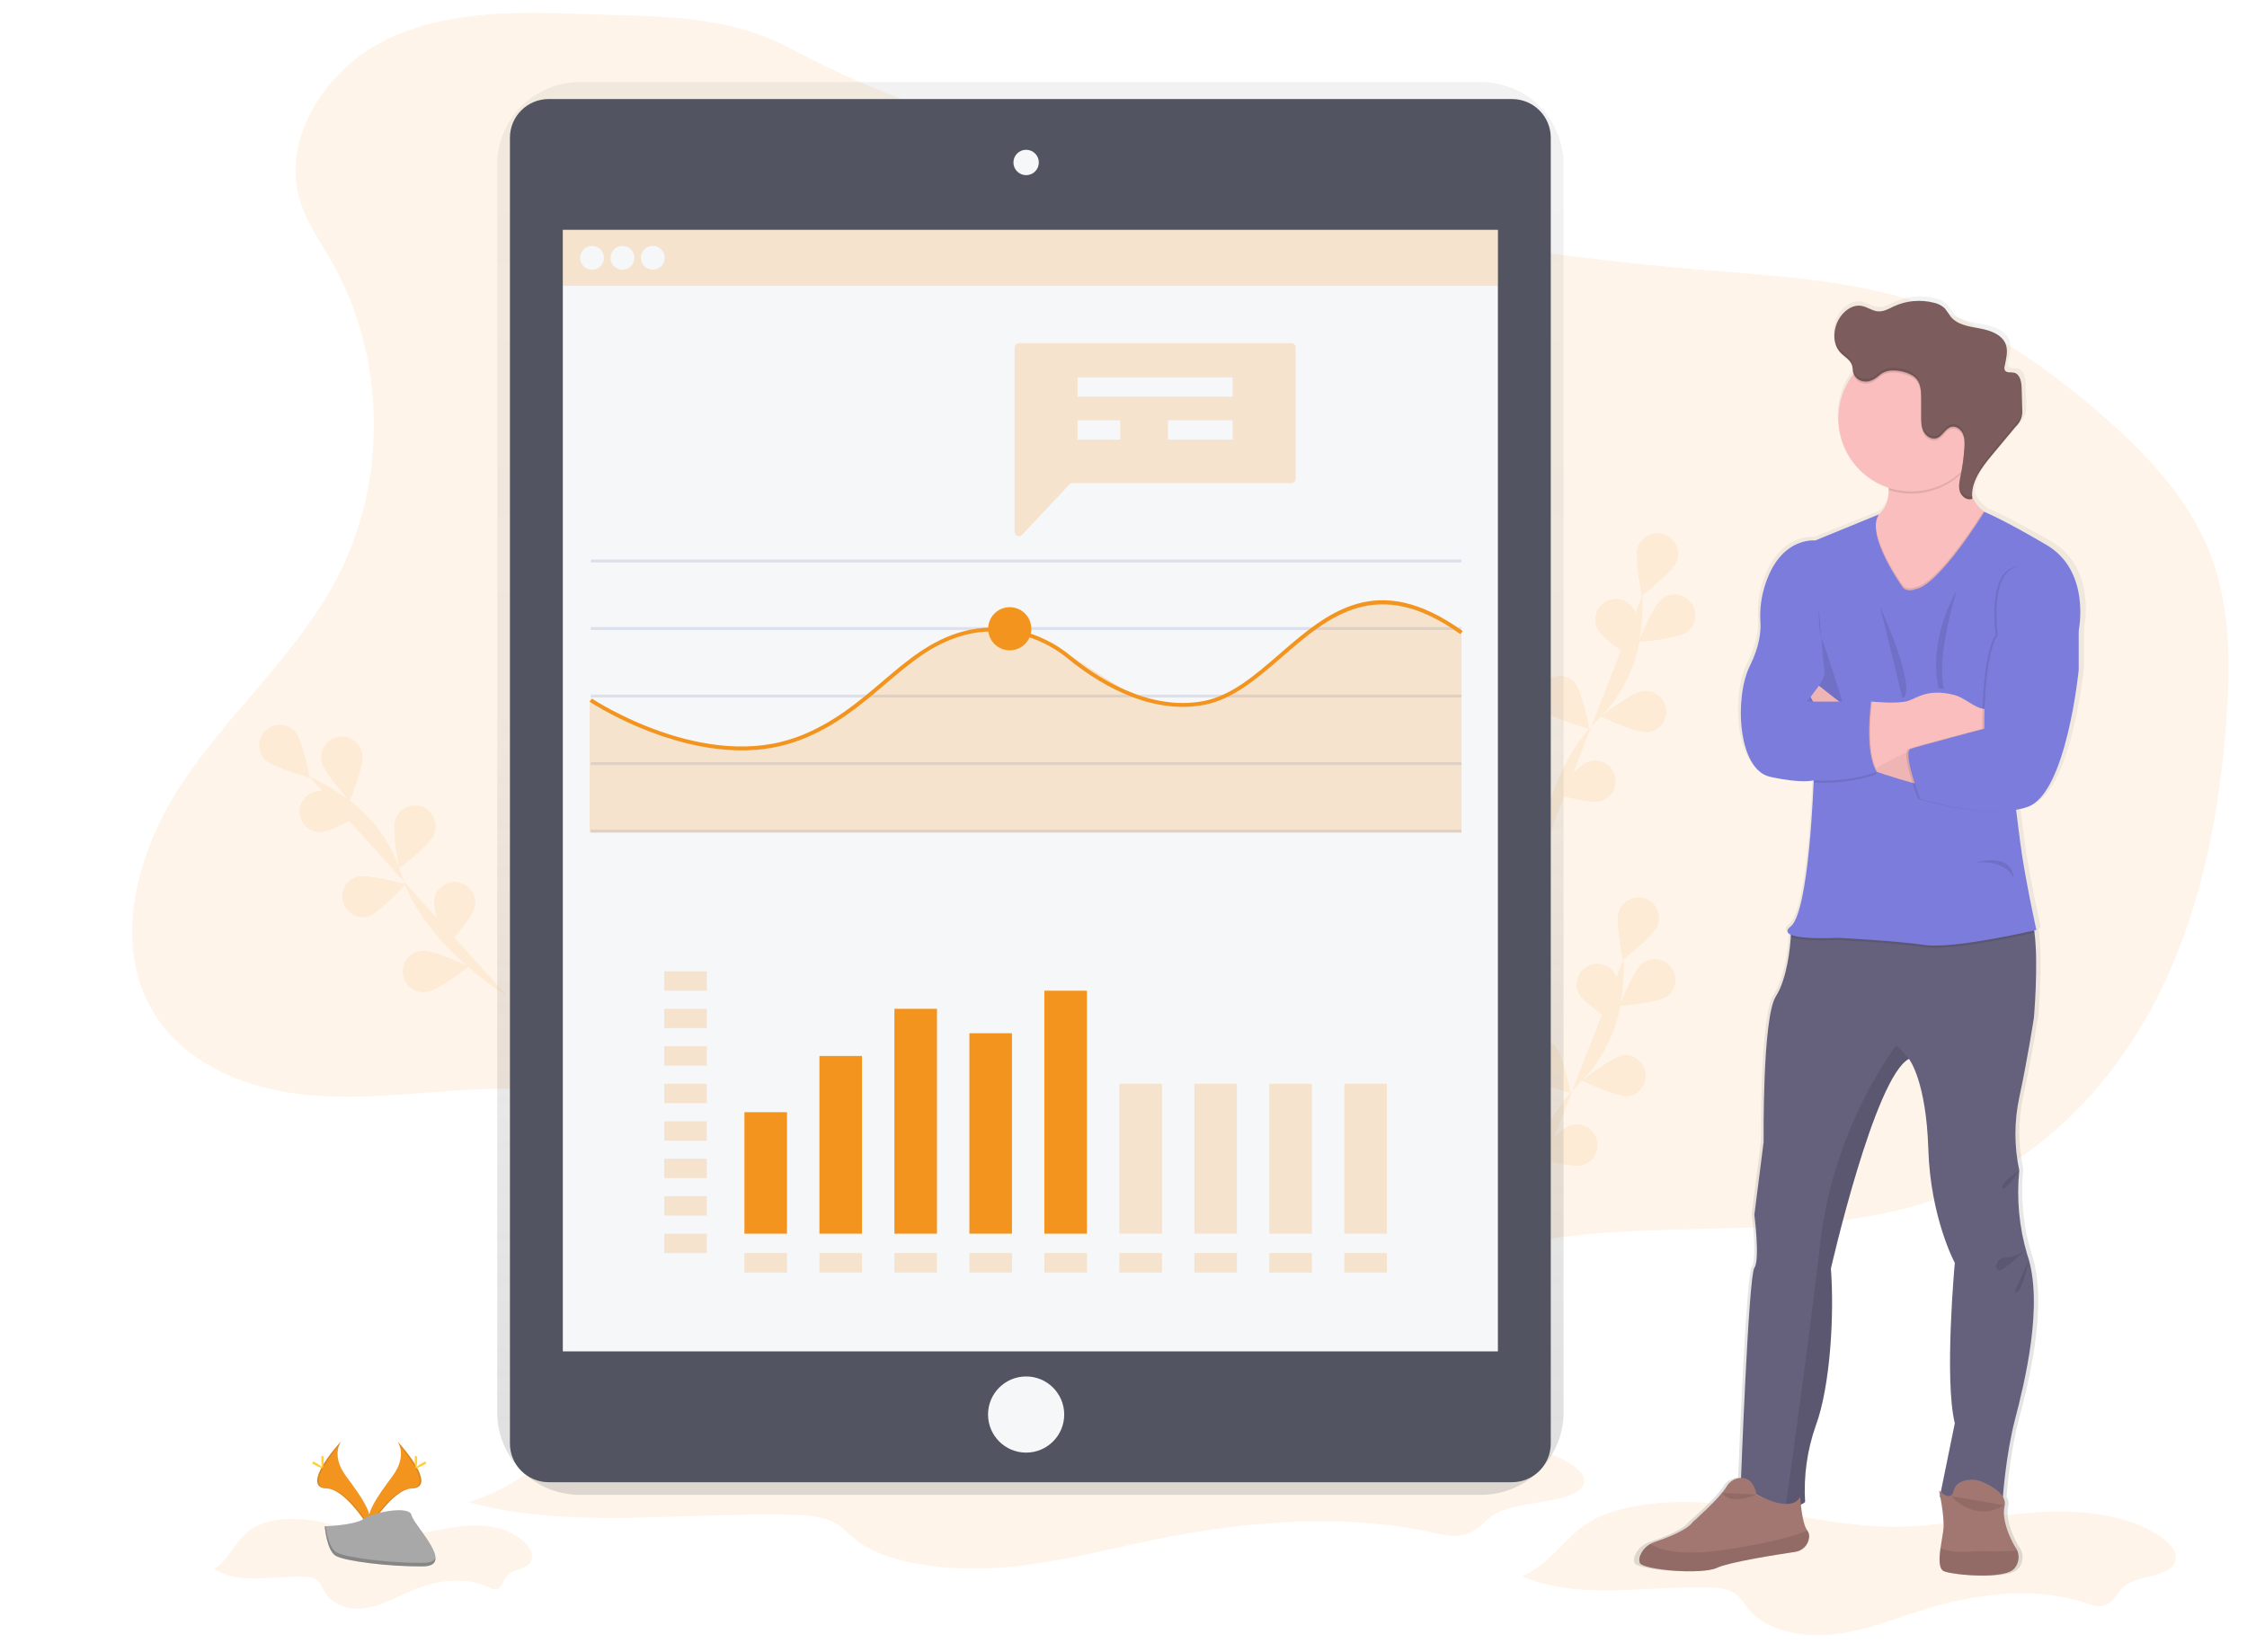 <svg xmlns="http://www.w3.org/2000/svg" width="408" height="300" viewBox="0 0 408 300">
  <defs>
    <linearGradient id="analyzy-a" x1="49.996%" x2="49.996%" y1="100.004%" y2="0%">
      <stop offset="0%" stop-color="gray" stop-opacity=".25"/>
      <stop offset="54%" stop-color="gray" stop-opacity=".12"/>
      <stop offset="100%" stop-color="gray" stop-opacity=".1"/>
    </linearGradient>
    <linearGradient id="analyzy-b" x1="49.985%" x2="49.985%" y1="99.989%" y2=".006%">
      <stop offset="0%" stop-color="gray" stop-opacity=".25"/>
      <stop offset="54%" stop-color="gray" stop-opacity=".12"/>
      <stop offset="100%" stop-color="gray" stop-opacity=".1"/>
    </linearGradient>
  </defs>
  <g fill="none" fill-rule="evenodd">
    <rect width="408" height="300" fill="#FFF"/>
    <g fill-rule="nonzero" transform="translate(24 2.345)">
      <path fill="#F3941F" d="M82.545,0.229 C70.305,-0.222 57.52,-0.538 46.452,4.707 C35.385,9.952 26.828,22.66 30.54,34.344 C31.751,38.153 34.11,41.473 36.1,44.94 C46.047,62.281 46.509,84.695 37.286,102.433 C30.188,116.089 18.155,126.481 9.493,139.203 C0.831,151.925 -4.092,169.558 4.43,182.376 C10.264,191.152 21.092,195.422 31.582,196.457 C42.072,197.492 52.622,195.862 63.157,195.443 C83.659,194.655 104.073,198.515 122.871,206.733 C148.748,218.075 171.041,237.479 198.289,244.966 C201.56,245.864 204.979,246.589 208.324,245.98 C214.258,244.899 218.571,239.996 223.216,236.123 C238.044,223.848 258.573,221.556 277.82,220.986 C297.067,220.416 317.114,220.856 334.512,212.594 C349.703,205.381 361.397,191.961 368.668,176.803 C375.94,161.645 379.098,144.8 380.289,128.026 C380.993,118.042 380.968,107.735 377.394,98.389 C373.376,87.881 365.228,79.513 356.682,72.198 C347.752,64.552 338.019,57.624 326.994,53.498 C313.825,48.57 299.529,47.866 285.507,46.697 C256.754,44.296 228.225,39.716 200.166,32.996 C173.534,26.631 144.294,19.679 120.039,6.713 C107.867,0.204 96.267,0.722 82.545,0.229 Z" opacity=".1"/>
      <g fill="#F3941F" opacity=".1" transform="translate(244.727 160.532)">
        <path d="M6.648,61.137 C6.648,61.137 7.895,43.673 17.726,34.15 C21.876,30.183 24.627,24.976 25.564,19.312 C25.988,16.62 26.164,13.894 26.093,11.17"/>
        <path d="M32.251 5.133C31.529 7.062 25.948 11.349 25.948 11.349 25.948 11.349 24.54 4.453 25.269 2.524 25.989.596 28.136-.382 30.064.338 31.993 1.058 32.972 3.205 32.251 5.133L32.251 5.133zM34.033 17.971C32.378 19.196 25.364 19.763 25.364 19.763 25.364 19.763 27.934 13.212 29.589 11.983 31.243 10.824 33.52 11.192 34.724 12.813 35.928 14.435 35.622 16.72 34.033 17.968L34.033 17.971zM26.959 36.125C24.909 36.35 18.568 33.309 18.568 33.309 18.568 33.309 24.096 28.951 26.142 28.733 28.117 28.624 29.832 30.077 30.049 32.042 30.266 34.008 28.909 35.8 26.959 36.125L26.959 36.125zM18.511 48.657C16.532 49.224 9.764 47.288 9.764 47.288 9.764 47.288 14.476 42.06 16.455 41.494 17.749 41.082 19.164 41.406 20.149 42.339 21.135 43.273 21.536 44.668 21.195 45.982 20.854 47.295 19.826 48.32 18.511 48.657L18.511 48.657zM17.892 17.397C18.772 19.256 24.695 23.054 24.695 23.054 24.695 23.054 25.512 16.067 24.628 14.204 23.711 12.407 21.531 11.665 19.708 12.529 17.885 13.393 17.08 15.55 17.892 17.397L17.892 17.397zM8.197 32.179C9.606 33.689 16.384 35.544 16.384 35.544 16.384 35.544 15.071 28.63 13.673 27.117 12.273 25.614 9.921 25.526 8.412 26.92 6.904 28.315 6.808 30.666 8.197 32.179zM.75 47.837C1.87 49.562 8.25 52.537 8.25 52.537 8.25 52.537 8.124 45.496 7 43.775 5.853 42.115 3.592 41.669 1.9 42.769.208 43.869-.302 46.115.75 47.837z"/>
        <path d="M32.251 5.133C31.529 7.062 25.948 11.349 25.948 11.349 25.948 11.349 24.54 4.453 25.269 2.524 25.989.596 28.136-.382 30.064.338 31.993 1.058 32.972 3.205 32.251 5.133L32.251 5.133zM34.033 17.971C32.378 19.196 25.364 19.763 25.364 19.763 25.364 19.763 27.934 13.212 29.589 11.983 31.243 10.824 33.52 11.192 34.724 12.813 35.928 14.435 35.622 16.72 34.033 17.968L34.033 17.971zM26.959 36.125C24.909 36.35 18.568 33.309 18.568 33.309 18.568 33.309 24.096 28.951 26.142 28.733 28.117 28.624 29.832 30.077 30.049 32.042 30.266 34.008 28.909 35.8 26.959 36.125L26.959 36.125zM18.511 48.657C16.532 49.224 9.764 47.288 9.764 47.288 9.764 47.288 14.476 42.06 16.455 41.494 17.749 41.082 19.164 41.406 20.149 42.339 21.135 43.273 21.536 44.668 21.195 45.982 20.854 47.295 19.826 48.32 18.511 48.657L18.511 48.657zM17.892 17.397C18.772 19.256 24.695 23.054 24.695 23.054 24.695 23.054 25.512 16.067 24.628 14.204 23.711 12.407 21.531 11.665 19.708 12.529 17.885 13.393 17.08 15.55 17.892 17.397L17.892 17.397zM8.197 32.179C9.606 33.689 16.384 35.544 16.384 35.544 16.384 35.544 15.071 28.63 13.673 27.117 12.273 25.614 9.921 25.526 8.412 26.92 6.904 28.315 6.808 30.666 8.197 32.179zM.75 47.837C1.87 49.562 8.25 52.537 8.25 52.537 8.25 52.537 8.124 45.496 7 43.775 5.853 42.115 3.592 41.669 1.9 42.769.208 43.869-.302 46.115.75 47.837z"/>
      </g>
      <g fill="#F3941F" opacity=".1" transform="translate(248.248 94.35)">
        <path d="M6.578,61.214 C6.578,61.214 7.824,43.75 17.656,34.228 C21.805,30.259 24.555,25.053 25.494,19.39 C25.92,16.698 26.097,13.972 26.022,11.247"/>
        <path d="M32.181 5.21C31.477 7.136 25.881 11.423 25.881 11.423 25.881 11.423 24.473 4.527 25.198 2.601 25.919.674 28.066-.305 29.994.415 31.922 1.136 32.901 3.282 32.181 5.21L32.181 5.21zM33.973 18.045C32.322 19.274 25.304 19.837 25.304 19.837 25.304 19.837 27.874 13.289 29.529 12.061 30.596 11.223 32.033 11.031 33.283 11.558 34.532 12.086 35.397 13.25 35.54 14.598 35.684 15.947 35.084 17.267 33.973 18.045L33.973 18.045zM26.888 36.203C24.842 36.428 18.501 33.386 18.501 33.386 18.501 33.386 24.029 29.032 26.075 28.81 27.413 28.638 28.739 29.202 29.543 30.284 30.348 31.366 30.505 32.798 29.954 34.029 29.404 35.26 28.231 36.098 26.888 36.22L26.888 36.203zM18.441 48.735C16.462 49.302 9.694 47.365 9.694 47.365 9.694 47.365 14.409 42.138 16.384 41.568 18.353 41.031 20.388 42.177 20.95 44.138 21.512 46.1 20.392 48.148 18.437 48.735L18.441 48.735zM17.821 17.471C18.701 19.333 24.628 23.132 24.628 23.132 24.628 23.132 25.441 16.141 24.561 14.282 24.007 13.051 22.832 12.216 21.488 12.097 20.143 11.979 18.84 12.596 18.079 13.71 17.319 14.825 17.22 16.263 17.821 17.471zM8.127 32.253C9.536 33.767 16.318 35.618 16.318 35.618 16.318 35.618 15.001 28.704 13.603 27.194 12.193 25.745 9.884 25.683 8.399 27.056 6.913 28.428 6.793 30.733 8.127 32.253L8.127 32.253zM.68 47.915C1.803 49.64 8.18 52.614 8.18 52.614 8.18 52.614 8.053 45.574 6.93 43.852 6.222 42.694 4.941 42.012 3.585 42.071 2.229 42.13 1.012 42.921.408 44.136-.196 45.351-.092 46.798.68 47.915L.68 47.915z"/>
        <path d="M32.181 5.21C31.477 7.136 25.881 11.423 25.881 11.423 25.881 11.423 24.473 4.527 25.198 2.601 25.919.674 28.066-.305 29.994.415 31.922 1.136 32.901 3.282 32.181 5.21L32.181 5.21zM33.973 18.045C32.322 19.274 25.304 19.837 25.304 19.837 25.304 19.837 27.874 13.289 29.529 12.061 30.596 11.223 32.033 11.031 33.283 11.558 34.532 12.086 35.397 13.25 35.54 14.598 35.684 15.947 35.084 17.267 33.973 18.045L33.973 18.045zM26.888 36.203C24.842 36.428 18.501 33.386 18.501 33.386 18.501 33.386 24.029 29.032 26.075 28.81 27.413 28.638 28.739 29.202 29.543 30.284 30.348 31.366 30.505 32.798 29.954 34.029 29.404 35.26 28.231 36.098 26.888 36.22L26.888 36.203zM18.441 48.735C16.462 49.302 9.694 47.365 9.694 47.365 9.694 47.365 14.409 42.138 16.384 41.568 18.353 41.031 20.388 42.177 20.95 44.138 21.512 46.1 20.392 48.148 18.437 48.735L18.441 48.735zM17.821 17.471C18.701 19.333 24.628 23.132 24.628 23.132 24.628 23.132 25.441 16.141 24.561 14.282 24.007 13.051 22.832 12.216 21.488 12.097 20.143 11.979 18.84 12.596 18.079 13.71 17.319 14.825 17.22 16.263 17.821 17.471zM8.127 32.253C9.536 33.767 16.318 35.618 16.318 35.618 16.318 35.618 15.001 28.704 13.603 27.194 12.193 25.745 9.884 25.683 8.399 27.056 6.913 28.428 6.793 30.733 8.127 32.253L8.127 32.253zM.68 47.915C1.803 49.64 8.18 52.614 8.18 52.614 8.18 52.614 8.053 45.574 6.93 43.852 6.222 42.694 4.941 42.012 3.585 42.071 2.229 42.13 1.012 42.921.408 44.136-.196 45.351-.092 46.798.68 47.915L.68 47.915z"/>
      </g>
      <g fill="#F3941F" opacity=".1" transform="translate(22.888 129.202)">
        <path d="M45.139,49.245 C45.139,49.245 30.1,40.283 26.004,27.229 C24.327,21.739 20.912,16.942 16.272,13.56 C14.056,11.969 11.699,10.586 9.229,9.427"/>
        <path d="M6.606 1.204C8.014 2.714 9.328 9.628 9.328 9.628 9.328 9.628 2.535 7.78 1.137 6.27-.194 4.751-.075 2.45 1.407 1.077 2.888-.295 5.193-.239 6.606 1.204L6.606 1.204zM18.877 5.404C19.23 7.431 16.582 13.951 16.582 13.951 16.582 13.951 11.884 8.709 11.532 6.682 11.267 5.354 11.743 3.987 12.775 3.11 13.807 2.234 15.233 1.986 16.501 2.462 17.769 2.938 18.678 4.064 18.877 5.404L18.877 5.404zM31.92 19.865C31.216 21.794 25.621 26.085 25.621 26.085 25.621 26.085 24.212 19.189 24.934 17.263 25.372 15.979 26.473 15.034 27.809 14.796 29.145 14.558 30.506 15.064 31.36 16.118 32.215 17.172 32.43 18.607 31.92 19.865L31.92 19.865zM39.318 33.041C38.938 35.066 34.163 40.254 34.163 40.254 34.163 40.254 31.61 33.696 31.994 31.676 32.241 30.368 33.168 29.291 34.424 28.851 35.681 28.411 37.077 28.675 38.087 29.543 39.096 30.411 39.566 31.751 39.318 33.059L39.318 33.041zM11.11 19.541C13.166 19.59 19.226 16.021 19.226 16.021 19.226 16.021 13.346 12.149 11.286 12.099 9.255 12.091 7.591 13.709 7.543 15.739 7.495 17.769 9.081 19.464 11.11 19.552L11.11 19.541zM19.958 34.844C21.937 34.274 26.649 29.042 26.649 29.042 26.649 29.042 19.881 27.11 17.902 27.68 15.969 28.285 14.873 30.322 15.432 32.268 15.992 34.214 18.003 35.357 19.962 34.844L19.958 34.844zM30.6 48.534C32.649 48.309 38.174 43.958 38.174 43.958 38.174 43.958 31.836 40.909 29.783 41.142 28.405 41.217 27.181 42.048 26.604 43.301 26.026 44.554 26.188 46.024 27.026 47.12 27.863 48.217 29.238 48.761 30.6 48.534L30.6 48.534z"/>
        <path d="M6.606 1.204C8.014 2.714 9.328 9.628 9.328 9.628 9.328 9.628 2.535 7.78 1.137 6.27-.194 4.751-.075 2.45 1.407 1.077 2.888-.295 5.193-.239 6.606 1.204L6.606 1.204zM18.877 5.404C19.23 7.431 16.582 13.951 16.582 13.951 16.582 13.951 11.884 8.709 11.532 6.682 11.267 5.354 11.743 3.987 12.775 3.11 13.807 2.234 15.233 1.986 16.501 2.462 17.769 2.938 18.678 4.064 18.877 5.404L18.877 5.404zM31.92 19.865C31.216 21.794 25.621 26.085 25.621 26.085 25.621 26.085 24.212 19.189 24.934 17.263 25.372 15.979 26.473 15.034 27.809 14.796 29.145 14.558 30.506 15.064 31.36 16.118 32.215 17.172 32.43 18.607 31.92 19.865L31.92 19.865zM39.318 33.041C38.938 35.066 34.163 40.254 34.163 40.254 34.163 40.254 31.61 33.696 31.994 31.676 32.241 30.368 33.168 29.291 34.424 28.851 35.681 28.411 37.077 28.675 38.087 29.543 39.096 30.411 39.566 31.751 39.318 33.059L39.318 33.041zM11.11 19.541C13.166 19.59 19.226 16.021 19.226 16.021 19.226 16.021 13.346 12.149 11.286 12.099 9.255 12.091 7.591 13.709 7.543 15.739 7.495 17.769 9.081 19.464 11.11 19.552L11.11 19.541zM19.958 34.844C21.937 34.274 26.649 29.042 26.649 29.042 26.649 29.042 19.881 27.11 17.902 27.68 15.969 28.285 14.873 30.322 15.432 32.268 15.992 34.214 18.003 35.357 19.962 34.844L19.958 34.844zM30.6 48.534C32.649 48.309 38.174 43.958 38.174 43.958 38.174 43.958 31.836 40.909 29.783 41.142 28.405 41.217 27.181 42.048 26.604 43.301 26.026 44.554 26.188 46.024 27.026 47.12 27.863 48.217 29.238 48.761 30.6 48.534L30.6 48.534z"/>
      </g>
      <path fill="#F3941F" d="M252.379 283.866C262.488 288.262 274.823 285.587 286.296 285.897 287.863 285.939 289.528 286.069 290.785 286.83 292.042 287.59 292.666 288.819 293.528 289.875 296.743 293.796 303.331 295.057 309.089 294.391 314.846 293.726 320.124 291.522 325.558 289.847 334.949 286.946 345.682 285.622 354.946 288.79 355.795 289.079 356.707 289.414 357.601 289.297 359.633 289.04 360.239 286.935 361.658 285.735 364.221 283.563 369.792 284.154 370.918 281.292 371.577 279.617 370.059 277.899 368.404 276.755 362.066 272.375 353.016 271.654 344.731 272.33 336.445 273.005 328.301 274.868 319.973 274.875 309.596 274.875 299.571 272.016 289.296 270.844 282.179 270.034 274.411 270.14 267.739 272.523 260.506 275.1 258.914 280.905 252.379 283.866zM61.062 270.379C78.316 275.346 99.373 272.323 118.951 272.675 121.631 272.724 124.469 272.868 126.621 273.731 128.772 274.593 129.829 275.984 131.304 277.173 136.79 281.606 148.033 283.031 157.858 282.278 167.682 281.525 176.697 279.036 185.972 277.142 202 273.864 220.325 272.372 236.135 275.945 237.586 276.272 239.114 276.649 240.671 276.519 244.136 276.227 245.167 273.85 247.594 272.491 251.97 270.027 261.474 270.707 263.397 267.475 264.524 265.581 261.932 263.638 259.108 262.346 248.305 257.4 232.846 256.583 218.702 257.347 204.557 258.111 190.655 260.213 176.447 260.223 158.735 260.223 141.621 256.995 124.082 255.668 111.934 254.753 98.676 254.865 87.285 257.569 74.936 260.487 72.214 267.046 61.062 270.379zM14.877 282.552C19.807 285.517 25.793 283.714 31.378 283.922 32.142 283.95 32.952 284.038 33.564 284.548 34.177 285.059 34.48 285.893 34.899 286.604 36.462 289.248 39.667 290.1 42.466 289.649 45.266 289.199 47.836 287.717 50.481 286.583 55.058 284.629 60.273 283.739 64.777 285.879 65.163 286.126 65.615 286.249 66.073 286.231 67.059 286.055 67.354 284.636 68.045 283.827 69.291 282.362 72.003 282.771 72.548 280.831 72.869 279.701 72.129 278.543 71.326 277.772 68.249 274.818 63.84 274.333 59.808 274.787 55.777 275.241 51.815 276.473 47.762 276.473 42.716 276.473 37.839 274.547 32.839 273.755 29.374 273.206 25.596 273.277 22.349 274.889 18.832 276.649 18.057 280.564 14.877 282.552z" opacity=".1"/>
      <path fill="url(#analyzy-a)" d="M244.896,12.564 L81.292,12.564 C77.317,12.558 73.503,14.13 70.689,16.935 C67.874,19.74 66.29,23.549 66.284,27.522 L66.284,254.133 C66.301,262.403 73.019,269.094 81.292,269.08 L244.896,269.08 C248.871,269.087 252.685,267.515 255.499,264.709 C258.314,261.904 259.898,258.096 259.904,254.123 L259.904,27.522 C259.898,23.549 258.314,19.74 255.499,16.935 C252.685,14.13 248.871,12.558 244.896,12.564 Z"/>
      <path fill="#535461" d="M75.633,15.637 L250.541,15.637 C254.43,15.637 257.583,18.789 257.583,22.678 L257.583,259.748 C257.583,263.636 254.43,266.789 250.541,266.789 L75.633,266.789 C71.743,266.789 68.59,263.636 68.59,259.748 L68.59,22.678 C68.59,18.789 71.743,15.637 75.633,15.637 Z"/>
      <polygon fill="#F6F7F9" points="78.193 39.392 247.981 39.392 247.981 243.03 78.193 243.03"/>
      <ellipse cx="162.319" cy="27.156" fill="#F6F7F9" rx="2.306" ry="2.306"/>
      <ellipse cx="162.319" cy="254.499" fill="#F6F7F9" rx="6.916" ry="6.914"/>
      <polygon fill="#F3941F" points=".021 .31 169.809 .31 169.809 10.459 .021 10.459" opacity=".2" transform="translate(78.172 39.082)"/>
      <ellipse cx="83.503" cy="44.468" fill="#F6F7F9" rx="2.166" ry="2.165"/>
      <ellipse cx="89.021" cy="44.468" fill="#F6F7F9" rx="2.166" ry="2.165"/>
      <ellipse cx="94.535" cy="44.468" fill="#F6F7F9" rx="2.166" ry="2.165"/>
      <polygon fill="#DCE0ED" points="83.263 99.255 241.371 99.255 241.371 99.783 83.263 99.783"/>
      <polygon fill="#DCE0ED" points="83.263 111.516 241.371 111.516 241.371 112.044 83.263 112.044"/>
      <polygon fill="#DCE0ED" points="83.263 123.781 241.371 123.781 241.371 124.309 83.263 124.309"/>
      <polygon fill="#DCE0ED" points="83.263 136.042 241.371 136.042 241.371 136.57 83.263 136.57"/>
      <polygon fill="#DCE0ED" points="83.263 148.303 241.371 148.303 241.371 148.831 83.263 148.831"/>
      <polygon fill="#F3941F" points="158.622 42.159 .32 42.159 .32 18.045 14.839 25.198 29.864 27.236 43.047 23.262 58.953 10.93 66.953 6.312 72.802 5.185 78.397 5.485 87.598 10.029 100.109 17.996 109.927 19.256 117.709 16.574 134.209 3.066 142.632 .063 151.446 1.426 158.622 5.569" opacity=".2" transform="translate(82.75 106.672)"/>
      <path fill="#F3941F" d="M110.662,133.901 C96.405,133.901 83.232,125.185 83.066,125.072 L83.461,124.488 C83.665,124.625 103.94,138.034 121.17,131.317 C127.452,128.853 131.924,125.058 136.251,121.373 C140.769,117.525 145.033,113.892 150.85,112.315 C157.52,110.509 164.809,112.142 170.348,116.694 C175.084,120.584 184.514,126.829 194.475,124.963 C199.553,124.009 203.831,120.302 208.363,116.377 C217.05,108.851 226.036,101.068 241.579,112.234 L241.167,112.804 C226.075,101.962 217.307,109.562 208.824,116.909 C204.219,120.897 199.87,124.654 194.606,125.653 C184.359,127.575 174.732,121.204 169.9,117.236 C164.538,112.832 157.488,111.252 151.034,112.994 C145.371,114.529 141.174,118.113 136.706,121.908 C132.336,125.632 127.818,129.48 121.427,131.972 C117.99,133.281 114.339,133.935 110.662,133.901 Z"/>
      <ellipse cx="159.344" cy="111.822" fill="#F3941F" rx="3.919" ry="3.918"/>
      <path fill="#F3941F" d="M50.248,0.123 L0.81,0.123 C0.366,0.123 0.007,0.483 0.007,0.926 L0.007,34.351 C0.007,34.68 0.208,34.975 0.514,35.096 C0.82,35.217 1.169,35.14 1.394,34.9 L9.962,25.765 C10.113,25.603 10.325,25.511 10.546,25.512 L50.248,25.512 C50.692,25.512 51.051,25.152 51.051,24.709 L51.051,0.919 C51.047,0.478 50.689,0.123 50.248,0.123 Z" opacity=".2" transform="translate(160.217 59.852)"/>
      <polygon fill="#F6F7F9" points="171.668 66.164 199.821 66.164 199.821 69.684 171.668 69.684"/>
      <polygon fill="#F6F7F9" points="171.668 73.965 179.397 73.965 179.397 77.485 171.668 77.485"/>
      <polygon fill="#F3941F" points=".134 .113 7.863 .113 7.863 3.633 .134 3.633" opacity=".2" transform="translate(96.482 173.91)"/>
      <polygon fill="#F3941F" points=".134 .229 7.863 .229 7.863 3.749 .134 3.749" opacity=".2" transform="translate(96.482 180.598)"/>
      <polygon fill="#F3941F" points=".134 .345 7.863 .345 7.863 3.865 .134 3.865" opacity=".2" transform="translate(96.482 187.286)"/>
      <polygon fill="#F3941F" points=".134 .113 7.863 .113 7.863 3.633 .134 3.633" opacity=".2" transform="translate(96.482 194.327)"/>
      <polygon fill="#F3941F" points=".134 .229 7.863 .229 7.863 3.749 .134 3.749" opacity=".2" transform="translate(96.482 201.016)"/>
      <polygon fill="#F3941F" points=".134 .345 7.863 .345 7.863 3.865 .134 3.865" opacity=".2" transform="translate(96.482 207.704)"/>
      <polygon fill="#F3941F" points=".134 .113 7.863 .113 7.863 3.633 .134 3.633" opacity=".2" transform="translate(96.482 214.745)"/>
      <polygon fill="#F3941F" points=".134 .229 7.863 .229 7.863 3.749 .134 3.749" opacity=".2" transform="translate(96.482 221.433)"/>
      <polygon fill="#F3941F" points=".25 .229 7.979 .229 7.979 3.749 .25 3.749" opacity=".2" transform="translate(110.92 224.954)"/>
      <polygon fill="#F3941F" points=".134 .229 7.863 .229 7.863 3.749 .134 3.749" opacity=".2" transform="translate(124.652 224.954)"/>
      <polygon fill="#F3941F" points=".018 .229 7.747 .229 7.747 3.749 .018 3.749" opacity=".2" transform="translate(138.385 224.954)"/>
      <polygon fill="#F3941F" points=".25 .229 7.979 .229 7.979 3.749 .25 3.749" opacity=".2" transform="translate(151.766 224.954)"/>
      <polygon fill="#F3941F" points=".134 .229 7.863 .229 7.863 3.749 .134 3.749" opacity=".2" transform="translate(165.499 224.954)"/>
      <polygon fill="#F3941F" points=".018 .229 7.747 .229 7.747 3.749 .018 3.749" opacity=".2" transform="translate(179.232 224.954)"/>
      <polygon fill="#F3941F" points=".25 .229 7.979 .229 7.979 3.749 .25 3.749" opacity=".2" transform="translate(192.613 224.954)"/>
      <polygon fill="#F3941F" points=".134 .229 7.863 .229 7.863 3.749 .134 3.749" opacity=".2" transform="translate(206.346 224.954)"/>
      <polygon fill="#F3941F" points=".018 .229 7.747 .229 7.747 3.749 .018 3.749" opacity=".2" transform="translate(220.078 224.954)"/>
      <polygon fill="#F6F7F9" points="188.084 73.965 199.821 73.965 199.821 77.485 188.084 77.485"/>
      <polygon fill="#F3941F" points="111.169 199.6 118.899 199.6 118.899 221.662 111.169 221.662"/>
      <polygon fill="#F3941F" points="124.786 189.392 132.515 189.392 132.515 221.662 124.786 221.662"/>
      <polygon fill="#F3941F" points="138.403 180.827 146.132 180.827 146.132 221.662 138.403 221.662"/>
      <polygon fill="#F3941F" points="152.016 185.266 159.745 185.266 159.745 221.659 152.016 221.659"/>
      <polygon fill="#F3941F" points="165.633 177.542 173.362 177.542 173.362 221.662 165.633 221.662"/>
      <polygon fill="#F3941F" points=".018 .113 7.747 .113 7.747 27.335 .018 27.335" opacity=".2" transform="translate(179.232 194.327)"/>
      <polygon fill="#F3941F" points=".25 .113 7.979 .113 7.979 27.335 .25 27.335" opacity=".2" transform="translate(192.613 194.327)"/>
      <polygon fill="#F3941F" points=".134 .113 7.863 .113 7.863 27.335 .134 27.335" opacity=".2" transform="translate(206.346 194.327)"/>
      <polygon fill="#F3941F" points=".018 .113 7.747 .113 7.747 27.335 .018 27.335" opacity=".2" transform="translate(220.078 194.327)"/>
      <path fill="url(#analyzy-b)" d="M348.421,95.935 C340.051,91.123 336.889,89.929 336.871,89.922 L336.702,89.799 C335.79,89.098 335.064,88.183 334.59,87.134 C334.59,86.941 334.59,86.751 334.59,86.561 L334.59,86.617 C334.723,84.068 336.537,81.748 338.259,79.724 L342.657,74.549 C343.158,74.038 343.545,73.426 343.791,72.754 C343.881,72.394 343.922,72.023 343.91,71.652 C343.91,71.501 343.91,71.349 343.91,71.202 C343.889,69.917 343.851,68.628 343.805,67.329 C343.763,66.206 343.474,64.791 342.351,64.559 C341.766,64.439 340.995,64.65 340.685,64.147 C340.581,63.941 340.555,63.705 340.611,63.482 C340.609,63.499 340.609,63.517 340.611,63.534 L340.611,63.471 C340.83,62.604 340.97,61.719 341.03,60.827 C341.052,60.374 340.99,59.92 340.847,59.49 C340.196,57.624 337.956,56.86 335.974,56.508 C333.991,56.156 331.773,55.853 330.53,54.304 C330.146,53.825 329.885,53.248 329.449,52.815 C328.875,52.307 328.176,51.962 327.424,51.815 C324.965,51.208 322.374,51.433 320.057,52.456 C319.1,52.882 318.138,53.459 317.089,53.396 C316.04,53.333 315.064,52.576 313.987,52.393 C312.247,52.097 310.582,53.375 309.726,54.885 C309.218,55.783 308.946,56.796 308.937,57.828 C308.937,57.884 308.937,57.944 308.937,58 L308.937,58 C308.912,59.11 309.317,60.186 310.068,61.003 C310.818,61.781 311.937,62.316 312.247,63.341 C312.374,63.756 312.342,64.207 312.455,64.629 C312.455,64.682 312.487,64.735 312.504,64.784 L312.448,64.858 C310.652,67.158 309.68,69.994 309.687,72.912 C309.725,78.721 313.517,83.837 319.064,85.564 C319.064,85.695 319.064,85.828 319.064,85.959 C319.064,87.557 318.61,89.187 317.244,90.387 L305.391,95.154 C305.391,95.154 298.247,94.305 295.669,104.746 C295.255,106.48 295.105,108.266 295.226,110.044 C295.321,111.618 295.102,114.392 293.271,117.979 C290.338,123.717 291.007,136.89 297,138.196 C302.659,139.428 304.874,138.9 305.099,138.854 L305.099,139.083 C305.008,141.547 304.11,162.877 300.845,165.457 C299.944,166.161 300.113,166.654 300.845,166.978 C300.845,166.978 300.845,167.115 300.824,167.362 C300.726,168.921 300.222,174.86 298.039,178.239 C295.507,182.15 295.771,204.719 295.771,204.719 L294.071,218.036 C294.071,218.036 295.127,226.253 294.071,227.689 C293.12,228.967 291.852,259.371 291.606,265.958 L291.493,265.958 C290.434,266.021 289.475,266.605 288.933,267.517 C287.525,269.791 282.63,273.991 282.63,273.991 C281.574,275.501 277.633,276.945 275.552,277.628 C275.273,277.717 275.004,277.835 274.749,277.98 C273.972,278.404 273.347,279.061 272.964,279.859 C272.69,280.335 272.621,280.901 272.77,281.43 C273.306,282.732 284.362,283.644 287.158,282.341 C289.359,281.313 298.074,279.965 301.691,279.437 C303.041,279.265 304.105,278.203 304.279,276.853 C304.343,276.391 304.216,275.923 303.927,275.558 L303.927,275.558 C303.222,274.699 302.87,272.358 302.719,270.83 C303.013,270.711 303.287,270.549 303.532,270.348 C303.235,265.609 303.915,260.859 305.529,256.393 C308.194,249.353 308.994,236.303 308.346,227.826 C308.346,227.826 316.473,192.87 322.867,189.606 L322.867,189.606 C322.966,189.73 326.068,193.715 326.463,206.039 C326.864,218.561 331.392,226.777 331.392,226.777 C331.392,226.777 329.392,248.04 331.392,255.995 L328.776,268.549 C328.586,268.383 328.463,268.257 328.463,268.257 C328.463,268.257 328.54,268.609 328.649,269.165 L328.593,269.429 L328.706,269.457 C329.001,271.027 329.442,273.762 329.262,275.368 C329.156,276.279 328.91,277.533 328.727,278.761 C328.452,280.694 328.375,282.567 329.392,282.985 C331.058,283.654 340.85,284.57 342.516,282.419 C343.278,281.524 343.466,280.274 343.002,279.194 C342.881,278.899 342.717,278.622 342.516,278.374 C342.516,278.374 339.917,274.125 340.65,271.129 C340.79,270.537 340.678,269.914 340.34,269.408 C340.453,267.936 341.044,261.132 342.583,255.351 C344.248,249.075 347.766,235.314 345.178,226.263 L345.178,226.263 C345.08,225.911 344.967,225.559 344.847,225.207 C343.354,220.267 342.856,215.08 343.382,209.947 C342.421,205.563 342.421,201.023 343.382,196.64 C344.981,189.335 346.097,182.161 346.097,182.161 C346.097,182.161 346.981,172.512 346.21,166.594 L346.157,166.214 L346.58,166.119 C346.58,166.119 344.315,156.076 343.516,149.686 C343.326,148.176 343.079,146.265 342.812,144.223 C343.55,144.105 344.277,143.925 344.984,143.684 C352.154,141.195 354.407,118.764 354.407,118.764 L354.407,111.653 C354.407,111.653 356.816,100.761 348.421,95.935 Z M294.828,269.158 C294.606,269.045 294.476,268.971 294.476,268.971 L294.476,268.971 L294.828,269.158 Z"/>
      <path fill="#65617D" d="M344.079,225.397 C347.199,234.367 343.558,248.923 341.868,255.422 C340.178,261.92 339.657,269.725 339.657,269.725 C333.026,270.763 328.216,269.461 328.216,269.461 L330.945,256.083 C328.994,248.156 330.945,226.967 330.945,226.967 C330.945,226.967 326.526,218.779 326.135,206.3 C325.751,194.014 322.723,190.046 322.614,189.923 L322.614,189.923 C316.374,193.172 308.441,228.013 308.441,228.013 C309.092,236.461 308.311,249.458 305.712,256.478 C304.136,260.936 303.472,265.666 303.761,270.386 C302.853,271.154 301.588,271.284 300.222,271.066 C296.521,270.45 292.081,267.253 292.081,267.253 C292.081,267.253 293.49,229.301 294.546,227.868 C295.602,226.436 294.546,218.247 294.546,218.247 L296.233,204.99 C296.233,204.99 295.976,182.499 298.444,178.588 C300.578,175.219 301.067,169.301 301.162,167.749 C301.162,167.502 301.184,167.365 301.184,167.365 L304.944,162.859 C304.944,162.859 341.354,160.131 344.083,162.859 C344.756,163.532 345.168,165.052 345.414,166.971 C346.164,172.867 345.305,182.485 345.305,182.485 C345.305,182.485 344.213,189.635 342.653,196.918 C341.714,201.287 341.714,205.806 342.653,210.175 C342.136,215.294 342.62,220.464 344.079,225.397 L344.079,225.397 Z"/>
      <path fill="#A27772" d="M341.805,282.398 C340.178,284.541 330.621,283.63 328.994,282.964 C328.001,282.552 328.079,280.687 328.346,278.761 C328.516,277.536 328.766,276.297 328.868,275.378 C329.128,273.037 328.086,268.292 328.086,268.292 C328.086,268.292 330.234,270.566 330.752,268.292 C330.98,267.299 331.78,266.789 332.607,266.532 C333.722,266.197 334.92,266.272 335.984,266.743 C337.671,267.475 340.491,269.038 339.984,271.15 C339.28,274.135 341.805,278.37 341.805,278.37 C342,278.619 342.159,278.894 342.277,279.187 C342.731,280.261 342.549,281.499 341.805,282.398 Z"/>
      <path fill="#000" d="M341.805 282.398C340.178 284.541 330.621 283.63 328.994 282.964 328.001 282.552 328.079 280.687 328.346 278.761 329.371 279.24 331.118 279.641 334.026 279.37 334.706 279.307 335.39 279.286 336.072 279.307 338.141 279.402 340.213 279.361 342.277 279.184 342.732 280.259 342.55 281.498 341.805 282.398zM308.451 227.999C309.103 236.447 308.321 249.444 305.722 256.464 304.146 260.922 303.483 265.652 303.772 270.372 302.863 271.14 301.599 271.27 300.233 271.052 301.018 265.56 304.36 241.946 306.518 223.285 308.941 202.033 320.35 187.41 320.35 187.41L322.624 189.913C316.378 193.158 308.451 227.999 308.451 227.999z" opacity=".1"/>
      <path fill="#FBBEBE" d="M337.903,91.38 L336.315,99.177 L328.54,112.241 L318.952,108.147 C318.952,108.147 305.923,94.499 314.11,92.549 C315.091,92.339 316.017,91.927 316.828,91.338 C318.438,90.127 318.941,88.363 318.941,86.638 C318.941,83.79 317.61,81.044 317.61,81.044 L334.382,75.764 C333.689,77.967 333.284,80.251 333.178,82.558 C333.051,87.134 334.748,89.373 336.139,90.447 C336.66,90.871 337.259,91.188 337.903,91.38 L337.903,91.38 Z"/>
      <path fill="#000" d="M334.392,75.781 C333.7,77.985 333.295,80.268 333.188,82.576 C332.883,82.939 332.558,83.285 332.213,83.611 C328.686,86.981 323.593,88.144 318.952,86.638 C318.952,83.79 317.621,81.044 317.621,81.044 L334.392,75.781 Z" opacity=".1"/>
      <path fill="#FBBEBE" d="M336.315,73.638 C336.314,79.001 333.08,83.835 328.123,85.885 C323.166,87.935 317.462,86.797 313.671,83.002 C309.88,79.207 308.75,73.503 310.807,68.55 C312.864,63.597 317.704,60.371 323.068,60.377 C326.588,60.365 329.967,61.759 332.454,64.249 C334.941,66.739 336.331,70.119 336.315,73.638 L336.315,73.638 Z"/>
      <path fill="#000" d="M337.903 91.38L336.315 99.177 328.54 112.241 318.952 108.147C318.952 108.147 305.923 94.499 314.11 92.549 315.091 92.339 316.017 91.927 316.828 91.338 315.35 95.403 321.455 103.859 321.455 103.859 322.16 104.915 323.797 104.246 323.797 104.246 327.727 103.655 334.97 92.344 336.15 90.465 336.669 90.881 337.264 91.192 337.903 91.38L337.903 91.38zM345.411 166.992C343.104 167.517 330.329 170.347 325.484 169.639 320.156 168.858 309.789 168.34 309.789 168.34 309.789 168.34 303.191 168.692 301.159 167.77 301.159 167.524 301.18 167.386 301.18 167.386L304.941 162.88C304.941 162.88 341.35 160.152 344.079 162.88 344.752 163.546 345.164 165.066 345.411 166.992z" opacity=".1"/>
      <path fill="#7C7CDD" d="M321.455,104.246 C321.455,104.246 314.596,94.742 317.181,91.049 L305.592,95.798 C305.592,95.798 298.617,94.953 296.085,105.359 C295.681,107.088 295.535,108.867 295.652,110.639 C295.743,112.209 295.532,114.973 293.743,118.546 C290.88,124.266 291.532,137.393 297.384,138.696 C303.236,139.998 305.314,139.344 305.314,139.344 C305.314,139.344 304.536,163.134 301.155,165.862 C297.775,168.59 309.772,167.943 309.772,167.943 C309.772,167.943 320.138,168.464 325.47,169.241 C330.801,170.019 345.752,166.513 345.752,166.513 C345.752,166.513 343.541,156.502 342.763,150.133 C341.984,143.765 340.16,130.202 340.16,130.202 L353.425,112.248 C353.425,112.248 355.763,101.395 347.573,96.586 C339.382,91.778 336.305,90.602 336.305,90.602 C336.305,90.602 328.086,103.979 323.797,104.637 C323.797,104.637 322.167,105.292 321.455,104.246 Z"/>
      <path fill="#000" d="M306.244,108.017 C306.244,108.017 306.113,112.308 306.891,114.001 C307.67,115.694 310.532,125.051 310.532,125.051 L304.032,125.051 C304.032,125.051 307.553,121.281 307.282,119.461 C307.011,117.641 306.244,108.017 306.244,108.017 Z" opacity=".1"/>
      <path fill="#FBBEBE" d="M325.487,140.386 C325.487,140.386 311.128,136.865 309.789,133.884 C308.451,130.902 304.758,124.206 304.758,124.206 L306.272,122.165 L313.258,127.646 C313.258,127.646 321.579,134.274 325.48,134.926 C329.382,135.577 325.487,140.386 325.487,140.386 Z"/>
      <path fill="#000" d="M325.487,140.386 C325.487,140.386 311.128,136.865 309.789,133.884 C308.451,130.902 304.758,124.206 304.758,124.206 L306.272,122.165 L313.258,127.646 C313.258,127.646 321.579,134.274 325.48,134.926 C329.382,135.577 325.487,140.386 325.487,140.386 Z" opacity=".05"/>
      <path fill="#FBBEBE" d="M337.903,123.488 L337.903,131.275 L336.65,131.275 C330.463,131.276 324.379,132.851 318.969,135.852 L316.624,137.154 L315.994,137.506 L311.962,128.431 L315.733,125.051 L315.927,125.051 C316.85,125.139 320.839,125.474 322.529,124.903 C324.135,124.358 326.128,122.629 330.857,123.847 C333.188,124.442 335.178,127.054 337.438,126.238 L337.903,123.488 Z"/>
      <path fill="#000" d="M350.449,109.319 L353.052,112.241 L353.052,119.327 C353.052,119.327 350.84,141.685 343.819,144.156 C336.798,146.627 324.265,142.723 324.265,142.723 C324.265,142.723 321.026,134.144 322.54,133.627 C324.054,133.109 335.921,129.973 335.921,129.973 C335.921,129.973 335.755,116.856 338.354,112.956 C338.354,112.956 336.664,100.74 342.516,100.48 C348.368,100.219 350.449,109.319 350.449,109.319 Z" opacity=".1"/>
      <path fill="#7C7CDD" d="M350.84,109.319 L353.442,112.241 L353.442,119.327 C353.442,119.327 351.238,141.685 344.196,144.156 C337.153,146.627 324.639,142.723 324.639,142.723 C324.639,142.723 321.403,134.144 322.917,133.627 C324.431,133.109 336.297,129.973 336.297,129.973 C336.297,129.973 336.128,116.856 338.731,112.956 C338.731,112.956 337.04,100.74 342.893,100.48 C348.745,100.219 350.84,109.319 350.84,109.319 Z"/>
      <path fill="#000" d="M332.678,79.27 C332.73,78.415 332.748,77.51 332.382,76.739 C332.016,75.968 331.156,75.352 330.318,75.549 C329.206,75.81 328.727,77.256 327.635,77.605 C326.716,77.897 325.713,77.253 325.276,76.387 C324.839,75.521 324.825,74.521 324.822,73.571 C324.822,72.486 324.822,71.399 324.822,70.314 C324.822,69.132 324.783,67.85 324.054,66.928 C323.149,65.77 321.019,65.266 319.596,65.312 C318.649,65.323 317.74,65.69 317.05,66.34 C316.29,66.984 315.409,67.463 314.371,67.29 C313.49,67.157 312.764,66.53 312.504,65.678 L312.504,65.636 C315.519,61.655 320.514,59.704 325.43,60.59 C330.345,61.475 334.346,65.046 335.78,69.829 C337.215,74.611 335.84,79.794 332.223,83.237 C332.449,81.925 332.601,80.6 332.678,79.27 L332.678,79.27 Z" opacity=".1"/>
      <path fill="#7C5C5C" d="M314.364,66.889 C313.482,66.754 312.757,66.126 312.497,65.273 C312.388,64.854 312.416,64.407 312.293,63.988 C311.99,62.968 310.885,62.436 310.18,61.662 C308.715,60.106 308.811,57.55 309.849,55.677 C310.687,54.17 312.314,52.9 314.008,53.192 C315.064,53.375 315.969,54.125 317.036,54.191 C318.103,54.258 318.998,53.681 319.934,53.255 C322.188,52.234 324.722,52.01 327.121,52.618 C327.858,52.766 328.542,53.11 329.1,53.614 C329.477,54.09 329.83,54.584 330.156,55.096 C331.371,56.642 333.54,56.944 335.474,57.293 C337.407,57.641 339.59,58.405 340.227,60.264 C340.646,61.496 340.227,62.834 339.998,64.115 C339.917,64.376 339.934,64.658 340.048,64.907 C340.35,65.407 341.104,65.199 341.674,65.319 C342.773,65.548 343.055,66.96 343.083,68.079 C343.13,69.36 343.165,70.642 343.189,71.923 C343.321,73.128 342.866,74.324 341.967,75.137 L337.674,80.294 C335.769,82.583 333.748,85.247 334.132,88.197 C333.23,88.602 332.16,87.821 331.864,86.877 C331.568,85.934 331.808,84.92 332.005,83.952 C332.353,82.278 332.58,80.582 332.685,78.876 C332.738,78.017 332.755,77.116 332.389,76.345 C332.023,75.574 331.163,74.937 330.325,75.151 C329.213,75.412 328.734,76.859 327.642,77.207 C326.727,77.499 325.72,76.855 325.283,75.989 C324.846,75.123 324.832,74.123 324.829,73.173 L324.829,69.913 C324.829,68.734 324.79,67.449 324.061,66.527 C323.156,65.368 321.026,64.865 319.603,64.911 C318.656,64.922 317.747,65.289 317.057,65.939 C316.283,66.583 315.402,67.058 314.364,66.889 Z"/>
      <path fill="#000" d="M317.36 107.693L321.431 124.414C321.431 124.414 324.642 124.397 317.36 107.693zM331.273 104.898C331.273 104.898 325.941 113.628 328.023 122.651L329.016 122.724C329.016 122.724 327.241 118.546 331.273 104.898zM334.653 154.294C334.653 154.294 341.199 152.129 341.674 157.153 341.674 157.153 340.438 153.71 334.653 154.294zM315.733 125.453C315.733 125.453 314.434 134.553 316.79 138.193 316.79 138.193 312.029 140.143 305.346 139.752L304.553 125.453 315.733 125.453z" opacity=".1"/>
      <path fill="#000" d="M316.624,137.151 L315.994,137.503 L311.962,128.427 L315.733,125.048 L315.927,125.048 L315.927,125.048 C315.867,125.484 314.818,133.299 316.624,137.151 Z" opacity=".1"/>
      <path fill="#7C7CDD" d="M315.733,125.048 C315.733,125.048 314.434,134.144 316.79,137.784 C316.79,137.784 312.029,139.734 305.346,139.344 L300.796,125.048 L315.733,125.048 Z"/>
      <path fill="#A27772" d="M304.486,276.864 C304.331,278.197 303.292,279.256 301.962,279.437 C298.44,279.965 289.926,281.31 287.778,282.331 C285.049,283.63 274.256,282.721 273.735,281.422 C273.588,280.897 273.656,280.335 273.922,279.859 C274.298,279.065 274.914,278.409 275.683,277.983 C275.931,277.84 276.193,277.722 276.464,277.631 C278.496,276.952 282.334,275.519 283.373,274.005 C283.373,274.005 288.158,269.82 289.521,267.556 C290.043,266.653 290.981,266.07 292.021,266 C293.162,265.947 294.43,266.521 294.947,269.017 C294.947,269.017 301.187,272.576 302.874,269.453 C302.874,269.453 303.134,274.248 304.17,275.558 L304.17,275.558 C304.446,275.933 304.56,276.403 304.486,276.864 L304.486,276.864 Z"/>
      <path fill="#000" d="M304.486,276.864 C304.331,278.197 303.292,279.256 301.962,279.437 C298.44,279.965 289.926,281.31 287.778,282.331 C285.049,283.63 274.256,282.721 273.735,281.422 C273.588,280.897 273.656,280.335 273.922,279.859 C274.298,279.065 274.914,278.409 275.683,277.983 C277.443,279.152 281.348,280.292 289.94,278.951 C298.134,277.673 302.191,276.42 304.17,275.565 L304.17,275.565 C304.444,275.938 304.558,276.406 304.486,276.864 L304.486,276.864 Z" opacity=".1"/>
      <path fill="#000" d="M31.156 5.861L31.156 5.798C31.343 4.823 31.621 3.816 31.558 2.844 31.474 3.642 31.34 4.433 31.156 5.214 31.107 5.427 31.107 5.648 31.156 5.861L31.156 5.861zM23.564 18.027C23.769 18.496 23.878 19.001 23.885 19.513 23.945 18.807 23.835 18.097 23.564 17.443 23.212 16.665 22.342 16.053 21.504 16.25 20.392 16.51 19.913 17.957 18.821 18.305 17.902 18.598 16.899 17.953 16.458 17.087 16.018 16.221 16.011 15.222 16.008 14.271 16.008 13.183 16.008 12.099 16.008 11.011 16.008 9.832 15.969 8.547 15.24 7.625 14.335 6.467 12.201 5.963 10.782 6.009 9.834 6.02 8.926 6.387 8.236 7.037 7.472 7.685 6.595 8.16 5.557 7.991 4.675 7.856 3.95 7.228 3.69 6.375 3.581 5.956 3.609 5.509 3.486 5.09 3.18 4.069 2.078 3.538 1.373 2.763.689 2.009.3 1.033.278.014.169 1.229.565 2.435 1.373 3.348 2.106 4.122 3.194 4.657 3.486 5.678 3.609 6.094 3.581 6.541 3.69 6.96 3.95 7.812 4.675 8.441 5.557 8.575 6.613 8.744 7.472 8.269 8.236 7.621 8.926 6.971 9.834 6.605 10.782 6.593 12.191 6.548 14.335 7.055 15.24 8.209 15.969 9.139 16.004 10.417 16.008 11.596 16.008 12.684 16.008 13.768 16.008 14.856 16.008 15.82 16.008 16.823 16.458 17.672 16.909 18.52 17.902 19.182 18.821 18.89 19.913 18.538 20.392 17.095 21.504 16.834 22.353 16.64 23.202 17.249 23.564 18.027zM34.251 14.447C34.014 15.115 33.637 15.725 33.146 16.236 31.716 17.956 30.285 19.675 28.853 21.393 27.047 23.565 25.131 26.078 25.272 28.849 25.402 26.307 27.174 23.994 28.853 21.977L33.146 16.823C33.636 16.311 34.013 15.7 34.251 15.032 34.358 14.57 34.396 14.096 34.364 13.624 34.36 13.902 34.323 14.178 34.251 14.447zM23.057 27.976C22.988 27.747 22.945 27.51 22.93 27.272 22.894 27.703 22.936 28.137 23.057 28.553 23.353 29.496 24.427 30.274 25.328 29.87 25.304 29.68 25.29 29.489 25.283 29.299 24.374 29.672 23.332 28.905 23.057 27.976z" opacity=".1" transform="translate(308.814 58.444)"/>
      <path fill="#000" d="M288.651 268.728C288.651 268.728 290.011 271.119 294.933 269.013M330.287 269.316C330.287 269.316 334.533 274.315 339.886 270.953M342.65 210.186C342.65 210.186 339.646 212.062 339.551 213.136 339.456 214.21 341.1 212.354 341.1 212.354L342.65 210.186zM343.844 224.559C342.8 225.428 341.502 225.934 340.146 226.003 337.903 226.101 338.09 229.027 339.555 228.146 341.019 227.266 343.844 224.559 343.844 224.559zM344.403 226.436C344.403 226.436 342.963 233.511 341.794 232.145" opacity=".1"/>
      <path fill="#F3941F" d="M48.157,259.35 C48.157,259.35 50.09,261.878 47.262,265.687 C44.435,269.496 42.104,272.727 43.037,275.107 C43.037,275.107 47.301,268.017 50.783,267.919 C54.266,267.82 51.977,263.613 48.157,259.35 Z"/>
      <path fill="#000" d="M48.157,259.35 C48.326,259.594 48.459,259.86 48.551,260.142 C51.938,264.12 53.745,267.834 50.488,267.929 C47.456,268.014 43.797,273.438 42.945,274.808 C42.974,274.913 43.008,275.016 43.047,275.118 C43.047,275.118 47.311,268.028 50.794,267.929 C54.277,267.831 51.977,263.613 48.157,259.35 Z" opacity=".1"/>
      <path fill="#FFD037" d="M51.752,262.571 C51.752,263.462 51.653,264.184 51.53,264.184 C51.407,264.184 51.305,263.462 51.305,262.571 C51.305,261.681 51.431,262.103 51.555,262.103 C51.678,262.103 51.752,261.688 51.752,262.571 Z"/>
      <path fill="#FFD037" d="M52.988,263.634 C52.206,264.06 51.523,264.317 51.463,264.212 C51.403,264.106 51.991,263.67 52.773,263.244 C53.555,262.818 53.245,263.128 53.305,263.244 C53.364,263.36 53.769,263.209 52.988,263.634 Z"/>
      <path fill="#F3941F" d="M37.938,259.35 C37.938,259.35 36.005,261.878 38.832,265.687 C41.66,269.496 43.991,272.727 43.058,275.107 C43.058,275.107 38.794,268.017 35.311,267.919 C31.828,267.82 34.121,263.613 37.938,259.35 Z"/>
      <path fill="#000" d="M37.938,259.35 C37.77,259.595 37.637,259.861 37.543,260.142 C34.156,264.12 32.35,267.834 35.607,267.929 C38.642,268.014 42.297,273.438 43.149,274.808 C43.122,274.913 43.088,275.017 43.047,275.118 C43.047,275.118 38.783,268.028 35.3,267.929 C31.818,267.831 34.121,263.613 37.938,259.35 Z" opacity=".1"/>
      <path fill="#FFD037" d="M34.343,262.571 C34.343,263.462 34.441,264.184 34.565,264.184 C34.688,264.184 34.79,263.462 34.79,262.571 C34.79,261.681 34.663,262.103 34.54,262.103 C34.417,262.103 34.343,261.688 34.343,262.571 Z"/>
      <path fill="#FFD037" d="M33.11,263.634 C33.892,264.06 34.572,264.317 34.631,264.212 C34.691,264.106 34.103,263.67 33.322,263.244 C32.54,262.818 32.85,263.128 32.79,263.244 C32.73,263.36 32.329,263.209 33.11,263.634 Z"/>
      <path fill="#A8A8A8" d="M34.959,274.787 C34.959,274.787 40.368,274.621 42.001,273.46 C43.635,272.298 50.319,270.914 50.724,272.777 C51.129,274.639 58.851,282.031 52.745,282.081 C46.639,282.13 38.558,281.13 36.931,280.138 C35.304,279.145 34.959,274.787 34.959,274.787 Z"/>
      <path fill="#000" d="M52.85,281.433 C46.745,281.482 38.663,280.483 37.036,279.49 C35.797,278.736 35.304,276.029 35.138,274.78 L34.959,274.78 C34.959,274.78 35.311,279.141 36.927,280.131 C38.544,281.12 46.635,282.123 52.741,282.074 C54.502,282.074 55.115,281.433 55.079,280.504 C54.836,281.07 54.164,281.422 52.85,281.433 Z" opacity=".2"/>
    </g>
  </g>
</svg>
